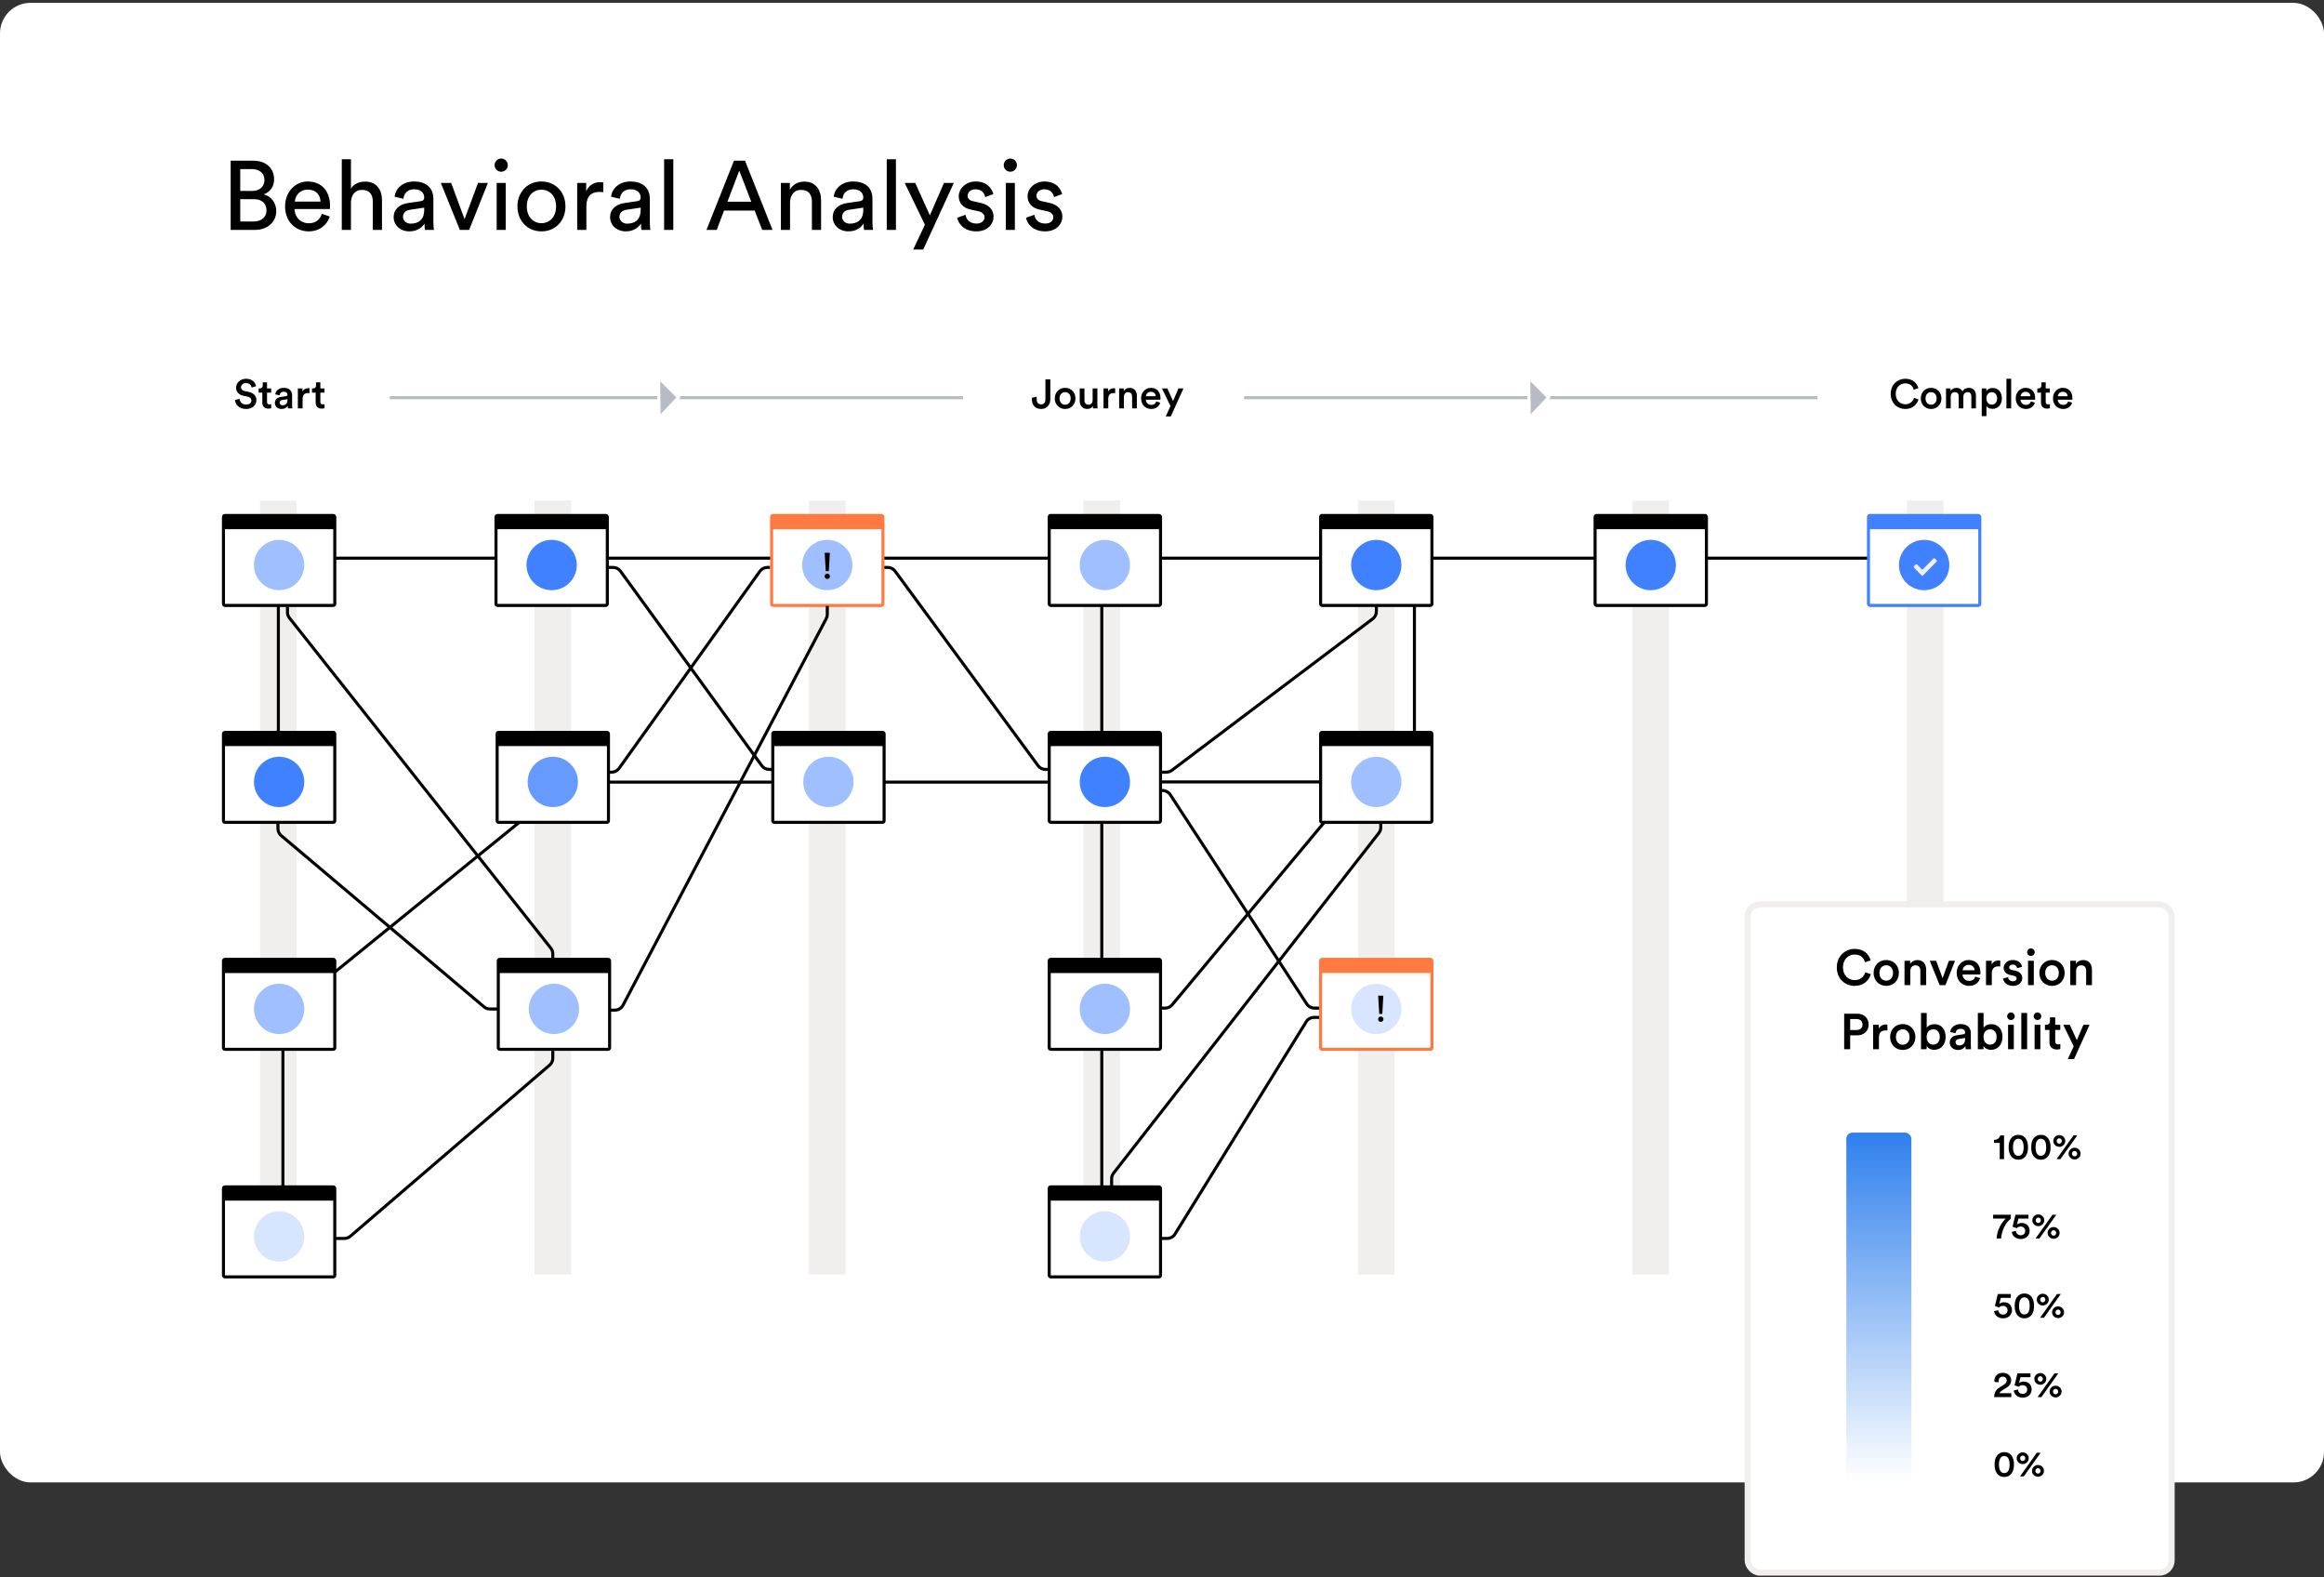 <svg width="762" height="517" viewBox="0 0 762 517" fill="none" xmlns="http://www.w3.org/2000/svg">
<rect x="0" y="0" width="762" height="517" fill="#333333" stroke="none"/>
<rect y="0.938" width="762" height="485" rx="10" fill="white"/>
<path d="M195.482 256.375H351.107" stroke="black"/>
<path d="M379.232 256.313H445.211" stroke="black"/>
<path d="M91.254 164.066L91.254 417.773" stroke="#F1EFED" stroke-width="12"/>
<path d="M181.254 164.066L181.254 417.773" stroke="#F1EFED" stroke-width="12"/>
<path d="M271.255 164.066L271.254 417.773" stroke="#F1EFED" stroke-width="12"/>
<path d="M361.255 164.066L361.254 417.773" stroke="#F1EFED" stroke-width="12"/>
<path d="M451.255 164.066L451.254 417.773" stroke="#F1EFED" stroke-width="12"/>
<path d="M541.255 164.066L541.255 417.773" stroke="#F1EFED" stroke-width="12"/>
<path d="M631.254 164.066L631.254 417.773" stroke="#F1EFED" stroke-width="12"/>
<path d="M361.255 182.965V406.965" stroke="black"/>
<path d="M463.768 182.965V257.465" stroke="black"/>
<path d="M199.629 185.999H201.02C201.98 185.999 202.883 186.459 203.447 187.236L249.761 250.977C250.326 251.754 251.228 252.214 252.188 252.214H253.255" stroke="black"/>
<path d="M289.63 185.999H291.066C292.02 185.999 292.917 186.453 293.483 187.222L340.368 250.991C340.934 251.76 341.831 252.214 342.785 252.214H343.893" stroke="black"/>
<path d="M451.294 198.75L451.294 200.442C451.294 201.384 450.852 202.271 450.101 202.838L384.215 252.52C383.695 252.912 383.061 253.125 382.409 253.125H380.262" stroke="black"/>
<path d="M432.88 330.465H430.982C429.968 330.465 429.023 329.953 428.469 329.104L383.696 260.486C383.142 259.637 382.197 259.125 381.183 259.125H380.262" stroke="black"/>
<path d="M432.732 333.5H430.842C429.802 333.5 428.837 334.038 428.29 334.923L385.255 404.542C384.708 405.427 383.743 405.965 382.703 405.965H380.643" stroke="black"/>
<path d="M445.393 260.375H443.252C442.362 260.375 441.518 260.77 440.948 261.454L384.313 329.386C383.743 330.07 382.899 330.465 382.009 330.465H380.262" stroke="black"/>
<path d="M91.268 256.965V183.465" stroke="black"/>
<path d="M199.629 253.125H200.538C201.506 253.125 202.415 252.657 202.979 251.869L249.155 187.255C249.718 186.467 250.627 185.999 251.596 185.999H252.505" stroke="black"/>
<path d="M91.768 182.965H642.732" stroke="black"/>
<path d="M92.768 407.465V332.465L185.768 256.965" stroke="black"/>
<path d="M94.254 198.874V200.705C94.254 201.381 94.483 202.037 94.902 202.567L180.606 310.806C181.026 311.336 181.254 311.992 181.254 312.668V315.124" stroke="black"/>
<path d="M109.893 405.965L112.918 405.965C113.635 405.964 114.328 405.708 114.872 405.241L180.209 349.147C180.872 348.577 181.254 347.746 181.254 346.871V344.464" stroke="black"/>
<path d="M364.482 388.625L364.482 386.406C364.482 385.738 364.705 385.088 365.117 384.561L452.097 273.063C452.509 272.536 452.732 271.886 452.732 271.218V268.964" stroke="black"/>
<path d="M338.349 130.995C338.349 132.846 339.529 134.066 341.394 134.066C343.204 134.066 344.385 132.658 344.385 130.968V124.355H342.775V131.008C342.775 131.974 342.239 132.551 341.38 132.551C340.549 132.551 339.918 132.054 339.918 130.941V130.056L338.349 130.378V130.995ZM349.227 132.671C348.274 132.671 347.403 131.947 347.403 130.592C347.403 129.238 348.274 128.54 349.227 128.54C350.193 128.54 351.051 129.238 351.051 130.592C351.051 131.961 350.193 132.671 349.227 132.671ZM349.227 127.132C347.282 127.132 345.847 128.594 345.847 130.592C345.847 132.604 347.282 134.066 349.227 134.066C351.185 134.066 352.62 132.604 352.62 130.592C352.62 128.594 351.185 127.132 349.227 127.132ZM358.337 133.141C358.337 133.409 358.363 133.718 358.39 133.865H359.879C359.852 133.624 359.812 133.208 359.812 132.671V127.333H358.256V131.196C358.256 132.054 357.787 132.658 356.888 132.658C355.949 132.658 355.574 131.974 355.574 131.169V127.333H354.018V131.451C354.018 132.899 354.93 134.053 356.486 134.053C357.25 134.053 358.015 133.731 358.337 133.141ZM365.649 127.293C365.582 127.279 365.421 127.253 365.233 127.253C364.375 127.253 363.65 127.668 363.342 128.379V127.333H361.826V133.865H363.382V130.753C363.382 129.533 363.932 128.835 365.139 128.835C365.3 128.835 365.474 128.849 365.649 128.876V127.293ZM368.504 130.096C368.504 129.238 368.973 128.554 369.858 128.554C370.838 128.554 371.2 129.197 371.2 130.002V133.865H372.756V129.734C372.756 128.299 371.991 127.145 370.395 127.145C369.671 127.145 368.893 127.454 368.463 128.205V127.333H366.948V133.865H368.504V130.096ZM375.736 129.882C375.79 129.184 376.353 128.433 377.332 128.433C378.406 128.433 378.915 129.117 378.942 129.882H375.736ZM379.116 131.585C378.902 132.229 378.419 132.725 377.48 132.725C376.514 132.725 375.736 132.014 375.696 131.022H380.471C380.485 130.995 380.511 130.78 380.511 130.525C380.511 128.46 379.331 127.132 377.319 127.132C375.669 127.132 374.14 128.5 374.14 130.566C374.14 132.779 375.709 134.066 377.48 134.066C379.049 134.066 380.082 133.141 380.431 132.001L379.116 131.585ZM383.879 136.508L388.037 127.333H386.387L384.63 131.464L382.752 127.333H380.995L383.785 133.087L382.215 136.508H383.879Z" fill="black"/>
<path d="M127.768 130.365H315.768" stroke="#B7BBC5"/>
<path d="M83.964 126.582C83.749 125.522 82.878 124.154 80.638 124.154C78.867 124.154 77.405 125.469 77.405 127.065C77.405 128.487 78.371 129.439 79.819 129.734L81.161 130.016C81.979 130.19 82.435 130.686 82.435 131.303C82.435 132.041 81.845 132.618 80.705 132.618C79.337 132.618 78.626 131.706 78.532 130.713L77.029 131.142C77.177 132.51 78.29 134.066 80.705 134.066C82.878 134.066 84.071 132.658 84.071 131.183C84.071 129.841 83.173 128.782 81.496 128.446L80.128 128.165C79.39 128.004 79.015 127.548 79.015 126.944C79.015 126.22 79.685 125.576 80.651 125.576C81.925 125.576 82.422 126.448 82.516 127.038L83.964 126.582ZM87.555 125.334H86.146V126.314C86.146 126.89 85.838 127.333 85.14 127.333H84.805V128.715H86.012V132.001C86.012 133.221 86.763 133.946 87.97 133.946C88.534 133.946 88.829 133.838 88.923 133.798V132.51C88.856 132.524 88.601 132.564 88.386 132.564C87.809 132.564 87.555 132.323 87.555 131.746V128.715H88.909V127.333H87.555V125.334ZM90.119 132.095C90.119 133.128 90.964 134.066 92.332 134.066C93.391 134.066 94.035 133.53 94.344 133.034C94.344 133.557 94.397 133.825 94.411 133.865H95.859C95.846 133.798 95.779 133.409 95.779 132.819V129.573C95.779 128.272 95.014 127.132 93.002 127.132C91.393 127.132 90.374 128.138 90.253 129.265L91.675 129.586C91.742 128.929 92.198 128.406 93.016 128.406C93.874 128.406 94.25 128.849 94.25 129.399C94.25 129.627 94.143 129.814 93.767 129.868L92.09 130.123C90.977 130.284 90.119 130.928 90.119 132.095ZM92.627 132.846C92.01 132.846 91.675 132.443 91.675 132.001C91.675 131.464 92.064 131.196 92.546 131.116L94.25 130.861V131.156C94.25 132.43 93.499 132.846 92.627 132.846ZM101.483 127.293C101.416 127.279 101.255 127.253 101.067 127.253C100.208 127.253 99.484 127.668 99.176 128.379V127.333H97.66V133.865H99.216V130.753C99.216 129.533 99.766 128.835 100.973 128.835C101.134 128.835 101.308 128.849 101.483 128.876V127.293ZM105.041 125.334H103.633V126.314C103.633 126.89 103.325 127.333 102.627 127.333H102.292V128.715H103.499V132.001C103.499 133.221 104.25 133.946 105.457 133.946C106.021 133.946 106.316 133.838 106.41 133.798V132.51C106.343 132.524 106.088 132.564 105.873 132.564C105.296 132.564 105.041 132.323 105.041 131.746V128.715H106.396V127.333H105.041V125.334Z" fill="black"/>
<path d="M624.731 134.066C627.158 134.066 628.607 132.524 629.036 130.914L627.561 130.431C627.239 131.505 626.327 132.524 624.731 132.524C623.108 132.524 621.578 131.344 621.578 129.117C621.578 126.81 623.148 125.67 624.717 125.67C626.313 125.67 627.199 126.595 627.48 127.749L628.996 127.239C628.567 125.576 627.132 124.154 624.717 124.154C622.249 124.154 619.929 126.019 619.929 129.117C619.929 132.215 622.169 134.066 624.731 134.066ZM633.171 132.671C632.218 132.671 631.346 131.947 631.346 130.592C631.346 129.238 632.218 128.54 633.171 128.54C634.136 128.54 634.995 129.238 634.995 130.592C634.995 131.961 634.136 132.671 633.171 132.671ZM633.171 127.132C631.226 127.132 629.791 128.594 629.791 130.592C629.791 132.604 631.226 134.066 633.171 134.066C635.129 134.066 636.564 132.604 636.564 130.592C636.564 128.594 635.129 127.132 633.171 127.132ZM639.61 133.865V129.989C639.61 129.157 640.133 128.54 640.965 128.54C641.85 128.54 642.226 129.13 642.226 129.882V133.865H643.755V129.989C643.755 129.184 644.292 128.54 645.11 128.54C645.982 128.54 646.371 129.117 646.371 129.882V133.865H647.873V129.627C647.873 127.896 646.746 127.145 645.566 127.145C644.721 127.145 643.956 127.44 643.447 128.299C643.098 127.534 642.347 127.145 641.488 127.145C640.75 127.145 639.932 127.494 639.557 128.165V127.333H638.068V133.865H639.61ZM651.321 136.414V133.128C651.656 133.624 652.367 134.026 653.306 134.026C655.184 134.026 656.377 132.551 656.377 130.592C656.377 128.661 655.291 127.185 653.36 127.185C652.354 127.185 651.602 127.655 651.28 128.218V127.333H649.778V136.414H651.321ZM654.822 130.592C654.822 131.84 654.097 132.645 653.064 132.645C652.045 132.645 651.307 131.84 651.307 130.592C651.307 129.372 652.045 128.567 653.064 128.567C654.111 128.567 654.822 129.372 654.822 130.592ZM659.429 133.865V124.154H657.873V133.865H659.429ZM662.523 129.882C662.576 129.184 663.14 128.433 664.119 128.433C665.192 128.433 665.702 129.117 665.728 129.882H662.523ZM665.903 131.585C665.688 132.229 665.205 132.725 664.266 132.725C663.301 132.725 662.523 132.014 662.482 131.022H667.258C667.271 130.995 667.298 130.78 667.298 130.525C667.298 128.46 666.117 127.132 664.105 127.132C662.456 127.132 660.926 128.5 660.926 130.566C660.926 132.779 662.496 134.066 664.266 134.066C665.836 134.066 666.869 133.141 667.217 132.001L665.903 131.585ZM670.756 125.334H669.348V126.314C669.348 126.89 669.039 127.333 668.342 127.333H668.007V128.715H669.214V132.001C669.214 133.221 669.965 133.946 671.172 133.946C671.736 133.946 672.031 133.838 672.125 133.798V132.51C672.057 132.524 671.803 132.564 671.588 132.564C671.011 132.564 670.756 132.323 670.756 131.746V128.715H672.111V127.333H670.756V125.334ZM674.731 129.882C674.784 129.184 675.348 128.433 676.327 128.433C677.4 128.433 677.91 129.117 677.937 129.882H674.731ZM678.111 131.585C677.896 132.229 677.413 132.725 676.474 132.725C675.509 132.725 674.731 132.014 674.691 131.022H679.466C679.479 130.995 679.506 130.78 679.506 130.525C679.506 128.46 678.325 127.132 676.314 127.132C674.664 127.132 673.135 128.5 673.135 130.566C673.135 132.779 674.704 134.066 676.474 134.066C678.044 134.066 679.077 133.141 679.425 132.001L678.111 131.585Z" fill="black"/>
<path d="M407.901 130.365H595.901" stroke="#B7BBC5"/>
<rect x="573.037" y="296.429" width="139" height="219.072" rx="4" fill="white" stroke="#F1EFED" stroke-width="2"/>
<path d="M608.134 323.174C611.105 323.174 612.877 321.286 613.403 319.317L611.597 318.726C611.203 320.039 610.087 321.286 608.134 321.286C606.148 321.286 604.277 319.842 604.277 317.117C604.277 314.294 606.197 312.899 608.118 312.899C610.071 312.899 611.154 314.032 611.499 315.443L613.353 314.82C612.828 312.784 611.072 311.045 608.118 311.045C605.097 311.045 602.258 313.326 602.258 317.117C602.258 320.909 604.999 323.174 608.134 323.174ZM618.462 321.467C617.296 321.467 616.229 320.581 616.229 318.923C616.229 317.265 617.296 316.412 618.462 316.412C619.643 316.412 620.694 317.265 620.694 318.923C620.694 320.597 619.643 321.467 618.462 321.467ZM618.462 314.688C616.082 314.688 614.326 316.477 614.326 318.923C614.326 321.385 616.082 323.174 618.462 323.174C620.858 323.174 622.614 321.385 622.614 318.923C622.614 316.477 620.858 314.688 618.462 314.688ZM626.358 318.316C626.358 317.265 626.933 316.428 628.016 316.428C629.214 316.428 629.657 317.216 629.657 318.201V322.928H631.561V317.872C631.561 316.116 630.626 314.705 628.672 314.705C627.786 314.705 626.834 315.082 626.309 316.001V314.934H624.454V322.928H626.358V318.316ZM641.021 314.934H639.018L636.95 320.646L634.833 314.934H632.732L635.982 322.928H637.886L641.021 314.934ZM643.511 318.053C643.577 317.2 644.266 316.28 645.464 316.28C646.777 316.28 647.401 317.117 647.434 318.053H643.511ZM647.647 320.137C647.385 320.925 646.794 321.533 645.645 321.533C644.463 321.533 643.511 320.663 643.462 319.448H649.305C649.321 319.415 649.354 319.153 649.354 318.841C649.354 316.313 647.91 314.688 645.448 314.688C643.429 314.688 641.558 316.362 641.558 318.89C641.558 321.598 643.478 323.174 645.645 323.174C647.565 323.174 648.829 322.041 649.256 320.646L647.647 320.137ZM655.851 314.885C655.769 314.869 655.572 314.836 655.343 314.836C654.292 314.836 653.406 315.345 653.028 316.215V314.934H651.174V322.928H653.078V319.12C653.078 317.626 653.751 316.773 655.228 316.773C655.425 316.773 655.638 316.789 655.851 316.822V314.885ZM656.751 320.761C656.85 321.664 657.736 323.174 660.05 323.174C662.085 323.174 663.07 321.828 663.07 320.613C663.07 319.432 662.282 318.513 660.772 318.184L659.558 317.938C659.065 317.84 658.754 317.528 658.754 317.101C658.754 316.609 659.23 316.182 659.902 316.182C660.969 316.182 661.314 316.92 661.38 317.38L662.988 316.92C662.857 316.133 662.135 314.688 659.902 314.688C658.245 314.688 656.965 315.87 656.965 317.265C656.965 318.365 657.703 319.284 659.115 319.596L660.296 319.858C660.937 319.99 661.232 320.318 661.232 320.745C661.232 321.237 660.822 321.664 660.034 321.664C659.016 321.664 658.475 321.024 658.409 320.302L656.751 320.761ZM666.846 322.928V314.934H664.958V322.928H666.846ZM664.663 312.128C664.663 312.817 665.221 313.359 665.894 313.359C666.583 313.359 667.141 312.817 667.141 312.128C667.141 311.438 666.583 310.88 665.894 310.88C665.221 310.88 664.663 311.438 664.663 312.128ZM672.814 321.467C671.649 321.467 670.582 320.581 670.582 318.923C670.582 317.265 671.649 316.412 672.814 316.412C673.996 316.412 675.047 317.265 675.047 318.923C675.047 320.597 673.996 321.467 672.814 321.467ZM672.814 314.688C670.435 314.688 668.678 316.477 668.678 318.923C668.678 321.385 670.435 323.174 672.814 323.174C675.211 323.174 676.967 321.385 676.967 318.923C676.967 316.477 675.211 314.688 672.814 314.688ZM680.711 318.316C680.711 317.265 681.285 316.428 682.369 316.428C683.567 316.428 684.01 317.216 684.01 318.201V322.928H685.914V317.872C685.914 316.116 684.978 314.705 683.025 314.705C682.139 314.705 681.187 315.082 680.662 316.001V314.934H678.807V322.928H680.711V318.316ZM606.64 337.641V334.031H608.692C609.939 334.031 610.694 334.736 610.694 335.852C610.694 336.952 609.939 337.641 608.692 337.641H606.64ZM608.987 339.381C611.22 339.381 612.697 337.888 612.697 335.836C612.697 333.801 611.22 332.291 608.987 332.291H604.671V343.928H606.64V339.381H608.987ZM618.85 335.885C618.768 335.869 618.571 335.836 618.341 335.836C617.29 335.836 616.404 336.345 616.027 337.215V335.934H614.172V343.928H616.076V340.12C616.076 338.626 616.749 337.773 618.226 337.773C618.423 337.773 618.636 337.789 618.85 337.822V335.885ZM623.871 342.467C622.706 342.467 621.639 341.581 621.639 339.923C621.639 338.265 622.706 337.412 623.871 337.412C625.053 337.412 626.104 338.265 626.104 339.923C626.104 341.597 625.053 342.467 623.871 342.467ZM623.871 335.688C621.491 335.688 619.735 337.477 619.735 339.923C619.735 342.385 621.491 344.174 623.871 344.174C626.268 344.174 628.024 342.385 628.024 339.923C628.024 337.477 626.268 335.688 623.871 335.688ZM631.718 343.928V342.861C632.178 343.632 633.048 344.125 634.18 344.125C636.511 344.125 637.939 342.303 637.939 339.89C637.939 337.543 636.642 335.721 634.246 335.721C633.015 335.721 632.096 336.296 631.735 336.919V332.045H629.864V343.928H631.718ZM636.019 339.906C636.019 341.482 635.116 342.434 633.869 342.434C632.654 342.434 631.718 341.482 631.718 339.906C631.718 338.314 632.654 337.412 633.869 337.412C635.132 337.412 636.019 338.314 636.019 339.906ZM639.277 341.761C639.277 343.025 640.311 344.174 641.985 344.174C643.282 344.174 644.07 343.517 644.447 342.91C644.447 343.55 644.513 343.878 644.529 343.928H646.302C646.285 343.846 646.203 343.37 646.203 342.648V338.676C646.203 337.083 645.268 335.688 642.806 335.688C640.836 335.688 639.589 336.919 639.441 338.298L641.181 338.692C641.263 337.888 641.821 337.248 642.822 337.248C643.873 337.248 644.332 337.789 644.332 338.462C644.332 338.741 644.201 338.971 643.741 339.037L641.69 339.348C640.327 339.545 639.277 340.333 639.277 341.761ZM642.346 342.68C641.591 342.68 641.181 342.188 641.181 341.646C641.181 340.99 641.657 340.662 642.248 340.563L644.332 340.251V340.612C644.332 342.172 643.413 342.68 642.346 342.68ZM650.36 343.928V342.861C650.819 343.632 651.689 344.125 652.822 344.125C655.152 344.125 656.58 342.303 656.58 339.89C656.58 337.543 655.284 335.721 652.887 335.721C651.656 335.721 650.737 336.296 650.376 336.919V332.045H648.505V343.928H650.36ZM654.66 339.906C654.66 341.482 653.757 342.434 652.51 342.434C651.295 342.434 650.36 341.482 650.36 339.906C650.36 338.314 651.295 337.412 652.51 337.412C653.774 337.412 654.66 338.314 654.66 339.906ZM660.298 343.928V335.934H658.411V343.928H660.298ZM658.115 333.128C658.115 333.817 658.673 334.359 659.346 334.359C660.036 334.359 660.594 333.817 660.594 333.128C660.594 332.438 660.036 331.88 659.346 331.88C658.673 331.88 658.115 332.438 658.115 333.128ZM664.658 343.928V332.045H662.754V343.928H664.658ZM669.002 343.928V335.934H667.114V343.928H669.002ZM666.819 333.128C666.819 333.817 667.377 334.359 668.05 334.359C668.739 334.359 669.297 333.817 669.297 333.128C669.297 332.438 668.739 331.88 668.05 331.88C667.377 331.88 666.819 332.438 666.819 333.128ZM673.871 333.489H672.147V334.687C672.147 335.393 671.77 335.934 670.916 335.934H670.506V337.625H671.983V341.646C671.983 343.14 672.902 344.026 674.379 344.026C675.069 344.026 675.43 343.895 675.545 343.846V342.27C675.463 342.286 675.151 342.336 674.888 342.336C674.182 342.336 673.871 342.04 673.871 341.334V337.625H675.528V335.934H673.871V333.489ZM680.042 347.161L685.13 335.934H683.111L680.961 340.99L678.663 335.934H676.513L679.927 342.976L678.007 347.161H680.042Z" fill="black"/>
<path d="M657.091 379.965V372.189H655.843C655.675 373.005 654.907 373.629 653.791 373.653V374.637H655.675V379.965H657.091ZM660.028 376.077C660.028 375.093 660.196 374.337 660.58 373.857C660.844 373.509 661.216 373.281 661.78 373.281C662.344 373.281 662.704 373.509 662.98 373.857C663.352 374.337 663.52 375.093 663.52 376.077C663.52 377.061 663.352 377.817 662.98 378.297C662.704 378.645 662.344 378.873 661.78 378.873C661.216 378.873 660.844 378.645 660.58 378.297C660.208 377.817 660.028 377.061 660.028 376.077ZM658.6 376.077C658.6 377.109 658.768 378.081 659.296 378.873C659.8 379.629 660.616 380.145 661.78 380.145C662.944 380.145 663.748 379.629 664.252 378.873C664.78 378.081 664.948 377.109 664.948 376.077C664.948 375.045 664.78 374.073 664.252 373.281C663.748 372.525 662.944 372.009 661.78 372.009C660.616 372.009 659.8 372.525 659.296 373.281C658.768 374.073 658.6 375.045 658.6 376.077ZM667.423 376.077C667.423 375.093 667.591 374.337 667.975 373.857C668.239 373.509 668.611 373.281 669.175 373.281C669.739 373.281 670.099 373.509 670.375 373.857C670.747 374.337 670.915 375.093 670.915 376.077C670.915 377.061 670.747 377.817 670.375 378.297C670.099 378.645 669.739 378.873 669.175 378.873C668.611 378.873 668.239 378.645 667.975 378.297C667.603 377.817 667.423 377.061 667.423 376.077ZM665.995 376.077C665.995 377.109 666.163 378.081 666.691 378.873C667.195 379.629 668.011 380.145 669.175 380.145C670.339 380.145 671.143 379.629 671.647 378.873C672.175 378.081 672.343 377.109 672.343 376.077C672.343 375.045 672.175 374.073 671.647 373.281C671.143 372.525 670.339 372.009 669.175 372.009C668.011 372.009 667.195 372.525 666.691 373.281C666.163 374.073 665.995 375.045 665.995 376.077ZM674.354 374.013C674.354 373.497 674.726 373.137 675.206 373.137C675.686 373.137 676.046 373.497 676.046 374.013C676.046 374.529 675.686 374.901 675.206 374.901C674.726 374.901 674.354 374.529 674.354 374.013ZM673.238 374.013C673.238 375.093 674.138 375.933 675.194 375.933C676.262 375.933 677.174 375.105 677.174 374.013C677.174 372.933 676.262 372.081 675.206 372.081C674.138 372.081 673.238 372.933 673.238 374.013ZM679.37 378.153C679.37 377.637 679.742 377.277 680.222 377.277C680.702 377.277 681.062 377.637 681.062 378.153C681.062 378.669 680.702 379.041 680.222 379.041C679.742 379.041 679.37 378.669 679.37 378.153ZM678.254 378.153C678.254 379.233 679.154 380.073 680.21 380.073C681.278 380.073 682.19 379.245 682.19 378.153C682.19 377.073 681.278 376.221 680.222 376.221C679.154 376.221 678.254 377.073 678.254 378.153ZM675.578 379.965L681.11 372.189H679.862L674.318 379.965H675.578Z" fill="black"/>
<path d="M659.323 398.189H653.515V399.449H657.691C657.691 399.449 654.979 401.621 654.643 405.965H656.131C656.479 401.957 658.675 399.989 659.323 399.449V398.189ZM659.628 403.817C659.724 405.041 660.876 406.157 662.556 406.157C664.356 406.157 665.484 404.933 665.484 403.469C665.484 401.837 664.368 400.877 662.82 400.877C662.268 400.877 661.668 401.069 661.332 401.417L661.812 399.449H665.1V398.189H660.84L659.88 402.113L661.236 402.605C661.512 402.293 661.98 402.065 662.532 402.065C663.324 402.065 664.032 402.545 664.032 403.505C664.032 404.369 663.372 404.921 662.556 404.921C661.656 404.921 661.044 404.297 660.984 403.469L659.628 403.817ZM667.475 400.013C667.475 399.497 667.847 399.137 668.327 399.137C668.807 399.137 669.167 399.497 669.167 400.013C669.167 400.529 668.807 400.901 668.327 400.901C667.847 400.901 667.475 400.529 667.475 400.013ZM666.359 400.013C666.359 401.093 667.259 401.933 668.315 401.933C669.383 401.933 670.295 401.105 670.295 400.013C670.295 398.933 669.383 398.081 668.327 398.081C667.259 398.081 666.359 398.933 666.359 400.013ZM672.491 404.153C672.491 403.637 672.863 403.277 673.343 403.277C673.823 403.277 674.183 403.637 674.183 404.153C674.183 404.669 673.823 405.041 673.343 405.041C672.863 405.041 672.491 404.669 672.491 404.153ZM671.375 404.153C671.375 405.233 672.275 406.073 673.331 406.073C674.399 406.073 675.311 405.245 675.311 404.153C675.311 403.073 674.399 402.221 673.343 402.221C672.275 402.221 671.375 403.073 671.375 404.153ZM668.699 405.965L674.231 398.189H672.983L667.439 405.965H668.699Z" fill="black"/>
<path d="M653.839 429.817C653.935 431.041 655.087 432.157 656.767 432.157C658.567 432.157 659.695 430.933 659.695 429.469C659.695 427.837 658.579 426.877 657.031 426.877C656.479 426.877 655.879 427.069 655.543 427.417L656.023 425.449H659.311V424.189H655.051L654.091 428.113L655.447 428.605C655.723 428.293 656.191 428.065 656.743 428.065C657.535 428.065 658.243 428.545 658.243 429.505C658.243 430.369 657.583 430.921 656.767 430.921C655.867 430.921 655.255 430.297 655.195 429.469L653.839 429.817ZM662.009 428.077C662.009 427.093 662.177 426.337 662.561 425.857C662.825 425.509 663.197 425.281 663.761 425.281C664.325 425.281 664.685 425.509 664.961 425.857C665.333 426.337 665.501 427.093 665.501 428.077C665.501 429.061 665.333 429.817 664.961 430.297C664.685 430.645 664.325 430.873 663.761 430.873C663.197 430.873 662.825 430.645 662.561 430.297C662.189 429.817 662.009 429.061 662.009 428.077ZM660.581 428.077C660.581 429.109 660.749 430.081 661.277 430.873C661.781 431.629 662.597 432.145 663.761 432.145C664.925 432.145 665.729 431.629 666.233 430.873C666.761 430.081 666.929 429.109 666.929 428.077C666.929 427.045 666.761 426.073 666.233 425.281C665.729 424.525 664.925 424.009 663.761 424.009C662.597 424.009 661.781 424.525 661.277 425.281C660.749 426.073 660.581 427.045 660.581 428.077ZM668.94 426.013C668.94 425.497 669.312 425.137 669.792 425.137C670.272 425.137 670.632 425.497 670.632 426.013C670.632 426.529 670.272 426.901 669.792 426.901C669.312 426.901 668.94 426.529 668.94 426.013ZM667.824 426.013C667.824 427.093 668.724 427.933 669.78 427.933C670.848 427.933 671.76 427.105 671.76 426.013C671.76 424.933 670.848 424.081 669.792 424.081C668.724 424.081 667.824 424.933 667.824 426.013ZM673.956 430.153C673.956 429.637 674.328 429.277 674.808 429.277C675.288 429.277 675.648 429.637 675.648 430.153C675.648 430.669 675.288 431.041 674.808 431.041C674.328 431.041 673.956 430.669 673.956 430.153ZM672.84 430.153C672.84 431.233 673.74 432.073 674.796 432.073C675.864 432.073 676.776 431.245 676.776 430.153C676.776 429.073 675.864 428.221 674.808 428.221C673.74 428.221 672.84 429.073 672.84 430.153ZM670.164 431.965L675.696 424.189H674.448L668.904 431.965H670.164Z" fill="black"/>
<path d="M655.351 453.105C655.339 452.973 655.315 452.829 655.315 452.709C655.315 451.905 655.759 451.269 656.671 451.269C657.547 451.269 657.979 451.845 657.979 452.481C657.979 453.045 657.679 453.513 656.983 453.945L655.699 454.749C654.343 455.589 653.875 456.633 653.851 457.965H659.479V456.693H655.627C655.735 456.309 656.047 456.033 656.419 455.805L657.931 454.869C658.867 454.293 659.431 453.465 659.431 452.457C659.431 451.125 658.411 450.009 656.695 450.009C654.931 450.009 653.923 451.221 653.923 452.565C653.923 452.721 653.947 452.901 653.959 453.009L655.351 453.105ZM660.284 455.817C660.38 457.041 661.532 458.157 663.212 458.157C665.012 458.157 666.14 456.933 666.14 455.469C666.14 453.837 665.024 452.877 663.476 452.877C662.924 452.877 662.324 453.069 661.988 453.417L662.468 451.449H665.756V450.189H661.496L660.536 454.113L661.892 454.605C662.168 454.293 662.636 454.065 663.188 454.065C663.98 454.065 664.688 454.545 664.688 455.505C664.688 456.369 664.028 456.921 663.212 456.921C662.312 456.921 661.7 456.297 661.64 455.469L660.284 455.817ZM668.131 452.013C668.131 451.497 668.503 451.137 668.983 451.137C669.463 451.137 669.823 451.497 669.823 452.013C669.823 452.529 669.463 452.901 668.983 452.901C668.503 452.901 668.131 452.529 668.131 452.013ZM667.015 452.013C667.015 453.093 667.915 453.933 668.971 453.933C670.039 453.933 670.951 453.105 670.951 452.013C670.951 450.933 670.039 450.081 668.983 450.081C667.915 450.081 667.015 450.933 667.015 452.013ZM673.147 456.153C673.147 455.637 673.519 455.277 673.999 455.277C674.479 455.277 674.839 455.637 674.839 456.153C674.839 456.669 674.479 457.041 673.999 457.041C673.519 457.041 673.147 456.669 673.147 456.153ZM672.031 456.153C672.031 457.233 672.931 458.073 673.987 458.073C675.055 458.073 675.967 457.245 675.967 456.153C675.967 455.073 675.055 454.221 673.999 454.221C672.931 454.221 672.031 455.073 672.031 456.153ZM669.355 457.965L674.887 450.189H673.639L668.095 457.965H669.355Z" fill="black"/>
<path d="M655.423 480.077C655.423 479.093 655.591 478.337 655.975 477.857C656.239 477.509 656.611 477.281 657.175 477.281C657.739 477.281 658.099 477.509 658.375 477.857C658.747 478.337 658.915 479.093 658.915 480.077C658.915 481.061 658.747 481.817 658.375 482.297C658.099 482.645 657.739 482.873 657.175 482.873C656.611 482.873 656.239 482.645 655.975 482.297C655.603 481.817 655.423 481.061 655.423 480.077ZM653.995 480.077C653.995 481.109 654.163 482.081 654.691 482.873C655.195 483.629 656.011 484.145 657.175 484.145C658.339 484.145 659.143 483.629 659.647 482.873C660.175 482.081 660.343 481.109 660.343 480.077C660.343 479.045 660.175 478.073 659.647 477.281C659.143 476.525 658.339 476.009 657.175 476.009C656.011 476.009 655.195 476.525 654.691 477.281C654.163 478.073 653.995 479.045 653.995 480.077ZM662.354 478.013C662.354 477.497 662.726 477.137 663.206 477.137C663.686 477.137 664.046 477.497 664.046 478.013C664.046 478.529 663.686 478.901 663.206 478.901C662.726 478.901 662.354 478.529 662.354 478.013ZM661.238 478.013C661.238 479.093 662.138 479.933 663.194 479.933C664.262 479.933 665.174 479.105 665.174 478.013C665.174 476.933 664.262 476.081 663.206 476.081C662.138 476.081 661.238 476.933 661.238 478.013ZM667.37 482.153C667.37 481.637 667.742 481.277 668.222 481.277C668.702 481.277 669.062 481.637 669.062 482.153C669.062 482.669 668.702 483.041 668.222 483.041C667.742 483.041 667.37 482.669 667.37 482.153ZM666.254 482.153C666.254 483.233 667.154 484.073 668.21 484.073C669.278 484.073 670.19 483.245 670.19 482.153C670.19 481.073 669.278 480.221 668.222 480.221C667.154 480.221 666.254 481.073 666.254 482.153ZM663.578 483.965L669.11 476.189H667.862L662.318 483.965H663.578Z" fill="black"/>
<rect x="605.376" y="371.273" width="21.333" height="114.443" rx="2" fill="url(#paint0_linear_1550_18432)"/>
<path d="M75.634 52.675V75.363H83.57C87.73 75.363 90.578 72.771 90.578 69.187C90.578 66.659 89.074 64.355 86.482 63.715C88.466 62.979 89.874 61.251 89.874 58.819C89.874 55.235 87.346 52.675 83.026 52.675H75.634ZM78.77 62.595V55.427H82.546C85.138 55.427 86.706 56.835 86.706 58.979C86.706 61.091 85.202 62.595 82.674 62.595H78.77ZM78.77 72.611V65.283H83.25C86.002 65.283 87.378 66.819 87.378 68.995C87.378 71.203 85.65 72.611 83.122 72.611H78.77ZM96.673 66.083C96.801 64.099 98.337 62.147 100.865 62.147C103.585 62.147 105.025 63.875 105.089 66.083H96.673ZM105.537 70.083C104.961 71.811 103.713 73.187 101.217 73.187C98.625 73.187 96.641 71.267 96.577 68.515H108.161C108.193 68.323 108.225 67.939 108.225 67.555C108.225 62.755 105.569 59.491 100.833 59.491C96.961 59.491 93.473 62.787 93.473 67.619C93.473 72.835 97.089 75.843 101.217 75.843C104.801 75.843 107.265 73.699 108.129 70.979L105.537 70.083ZM115.072 66.307C115.136 64.035 116.352 62.243 118.656 62.243C121.344 62.243 122.24 63.971 122.24 66.115V75.363H125.248V65.603C125.248 62.179 123.424 59.523 119.744 59.523C117.984 59.523 116.192 60.131 115.072 61.763V52.195H112.064V75.363H115.072V66.307ZM129.073 71.235C129.073 73.667 131.089 75.843 134.225 75.843C136.977 75.843 138.513 74.371 139.185 73.283C139.185 74.403 139.281 74.979 139.345 75.363H142.289C142.225 74.979 142.097 74.179 142.097 72.835V65.123C142.097 62.115 140.305 59.491 135.697 59.491C132.369 59.491 129.713 61.539 129.393 64.483L132.273 65.155C132.465 63.363 133.649 62.051 135.761 62.051C138.097 62.051 139.089 63.299 139.089 64.803C139.089 65.347 138.833 65.827 137.905 65.955L133.745 66.563C131.089 66.947 129.073 68.483 129.073 71.235ZM134.641 73.315C133.105 73.315 132.145 72.227 132.145 71.075C132.145 69.699 133.105 68.963 134.385 68.771L139.089 68.067V68.771C139.089 72.131 137.105 73.315 134.641 73.315ZM159.967 59.971H156.735L152.319 71.843L147.935 59.971H144.543L150.783 75.363H153.823L159.967 59.971ZM165.822 75.363V59.971H162.846V75.363H165.822ZM162.174 54.147C162.174 55.331 163.134 56.291 164.318 56.291C165.534 56.291 166.494 55.331 166.494 54.147C166.494 52.931 165.534 51.971 164.318 51.971C163.134 51.971 162.174 52.931 162.174 54.147ZM177.531 73.155C174.971 73.155 172.731 71.235 172.731 67.651C172.731 64.099 174.971 62.179 177.531 62.179C180.091 62.179 182.331 64.099 182.331 67.651C182.331 71.235 180.091 73.155 177.531 73.155ZM177.531 59.491C172.923 59.491 169.659 62.979 169.659 67.651C169.659 72.355 172.923 75.843 177.531 75.843C182.139 75.843 185.403 72.355 185.403 67.651C185.403 62.979 182.139 59.491 177.531 59.491ZM197.796 59.811C197.636 59.779 197.22 59.715 196.804 59.715C195.236 59.715 193.316 60.291 192.196 62.659V59.971H189.252V75.363H192.26V67.651C192.26 64.259 193.956 62.915 196.484 62.915C196.9 62.915 197.348 62.947 197.796 63.011V59.811ZM200.042 71.235C200.042 73.667 202.058 75.843 205.194 75.843C207.946 75.843 209.482 74.371 210.154 73.283C210.154 74.403 210.25 74.979 210.314 75.363H213.258C213.194 74.979 213.066 74.179 213.066 72.835V65.123C213.066 62.115 211.274 59.491 206.666 59.491C203.338 59.491 200.682 61.539 200.362 64.483L203.242 65.155C203.434 63.363 204.618 62.051 206.73 62.051C209.066 62.051 210.058 63.299 210.058 64.803C210.058 65.347 209.802 65.827 208.874 65.955L204.714 66.563C202.058 66.947 200.042 68.483 200.042 71.235ZM205.61 73.315C204.074 73.315 203.114 72.227 203.114 71.075C203.114 69.699 204.074 68.963 205.354 68.771L210.058 68.067V68.771C210.058 72.131 208.074 73.315 205.61 73.315ZM220.76 75.363V52.195H217.752V75.363H220.76ZM249.909 75.363H253.301L244.277 52.675H240.661L231.637 75.363H234.997L237.397 69.027H247.445L249.909 75.363ZM242.389 55.939L246.325 66.115H238.517L242.389 55.939ZM259.041 66.467C259.041 64.131 260.257 62.243 262.625 62.243C265.313 62.243 266.209 63.971 266.209 66.115V75.363H269.217V65.603C269.217 62.179 267.393 59.523 263.713 59.523C261.921 59.523 260.097 60.259 258.977 62.179V59.971H256.033V75.363H259.041V66.467ZM273.042 71.235C273.042 73.667 275.058 75.843 278.194 75.843C280.946 75.843 282.482 74.371 283.154 73.283C283.154 74.403 283.25 74.979 283.314 75.363H286.258C286.194 74.979 286.066 74.179 286.066 72.835V65.123C286.066 62.115 284.274 59.491 279.666 59.491C276.338 59.491 273.682 61.539 273.362 64.483L276.242 65.155C276.434 63.363 277.618 62.051 279.73 62.051C282.066 62.051 283.058 63.299 283.058 64.803C283.058 65.347 282.802 65.827 281.874 65.955L277.714 66.563C275.058 66.947 273.042 68.483 273.042 71.235ZM278.61 73.315C277.074 73.315 276.114 72.227 276.114 71.075C276.114 69.699 277.074 68.963 278.354 68.771L283.058 68.067V68.771C283.058 72.131 281.074 73.315 278.61 73.315ZM293.76 75.363V52.195H290.752V75.363H293.76ZM302.717 81.795L312.733 59.971H309.501L304.893 70.595L300.093 59.971H296.637L303.261 73.667L299.421 81.795H302.717ZM313.874 71.363C314.13 73.123 315.922 75.843 320.146 75.843C323.954 75.843 325.778 73.251 325.778 71.075C325.778 68.803 324.306 67.107 321.522 66.499L319.026 65.955C317.842 65.699 317.266 65.027 317.266 64.099C317.266 63.043 318.29 62.051 319.826 62.051C322.258 62.051 322.898 63.811 323.026 64.611L325.682 63.619C325.362 62.243 324.05 59.491 319.826 59.491C316.818 59.491 314.354 61.731 314.354 64.355C314.354 66.531 315.794 68.163 318.194 68.675L320.818 69.251C322.098 69.539 322.802 70.275 322.802 71.235C322.802 72.323 321.874 73.283 320.178 73.283C318.002 73.283 316.786 72.003 316.594 70.403L313.874 71.363ZM332.759 75.363V59.971H329.783V75.363H332.759ZM329.111 54.147C329.111 55.331 330.071 56.291 331.255 56.291C332.471 56.291 333.431 55.331 333.431 54.147C333.431 52.931 332.471 51.971 331.255 51.971C330.071 51.971 329.111 52.931 329.111 54.147ZM336.437 71.363C336.693 73.123 338.485 75.843 342.709 75.843C346.517 75.843 348.341 73.251 348.341 71.075C348.341 68.803 346.869 67.107 344.085 66.499L341.589 65.955C340.405 65.699 339.829 65.027 339.829 64.099C339.829 63.043 340.853 62.051 342.389 62.051C344.821 62.051 345.461 63.811 345.589 64.611L348.245 63.619C347.925 62.243 346.613 59.491 342.389 59.491C339.381 59.491 336.917 61.731 336.917 64.355C336.917 66.531 338.357 68.163 340.757 68.675L343.381 69.251C344.661 69.539 345.365 70.275 345.365 71.235C345.365 72.323 344.437 73.283 342.741 73.283C340.565 73.283 339.349 72.003 339.157 70.403L336.437 71.363Z" fill="black"/>
<rect x="162.629" y="168.965" width="36.5" height="29.5" rx="0.5" fill="white" stroke="black"/>
<rect x="162.504" y="169.121" width="36.75" height="4.344" fill="black"/>
<circle cx="180.879" cy="185.215" r="8.25" fill="white"/>
<circle cx="180.879" cy="185.215" r="8.25" fill="#4081FF"/>
<rect x="163.004" y="240.063" width="36.5" height="29.5" rx="0.5" fill="white" stroke="black"/>
<rect x="162.879" y="240.22" width="36.75" height="4.344" fill="black"/>
<circle cx="181.254" cy="256.313" r="8.25" fill="white"/>
<circle cx="181.254" cy="256.313" r="8.25" fill="#4081FF" fill-opacity="0.8"/>
<rect x="253.005" y="168.965" width="36.5" height="29.5" rx="0.5" fill="white" stroke="#FF7A41"/>
<rect x="252.88" y="169.121" width="36.75" height="4.344" fill="#FF7A41"/>
<circle cx="271.255" cy="185.215" r="8.25" fill="white"/>
<circle cx="271.255" cy="185.215" r="8.25" fill="#4081FF" fill-opacity="0.5"/>
<rect x="253.38" y="240.063" width="36.5" height="29.5" rx="0.5" fill="white" stroke="black"/>
<rect x="253.255" y="240.22" width="36.75" height="4.344" fill="black"/>
<circle cx="271.63" cy="256.313" r="8.25" fill="white"/>
<circle cx="271.63" cy="256.313" r="8.25" fill="#4081FF" fill-opacity="0.5"/>
<rect x="163.379" y="314.465" width="36.5" height="29.5" rx="0.5" fill="white" stroke="black"/>
<rect x="163.254" y="314.621" width="36.75" height="4.344" fill="black"/>
<circle cx="181.629" cy="330.715" r="8.25" fill="white"/>
<circle cx="181.629" cy="330.715" r="8.25" fill="#4081FF" fill-opacity="0.5"/>
<rect x="73.268" y="168.965" width="36.5" height="29.5" rx="0.5" fill="white" stroke="black"/>
<rect x="73.143" y="169.121" width="36.75" height="4.344" fill="black"/>
<circle cx="91.518" cy="185.215" r="8.25" fill="white"/>
<circle cx="91.518" cy="185.215" r="8.25" fill="#4081FF" fill-opacity="0.5"/>
<rect x="73.268" y="240.063" width="36.5" height="29.5" rx="0.5" fill="white" stroke="black"/>
<rect x="73.143" y="240.22" width="36.75" height="4.344" fill="black"/>
<circle cx="91.518" cy="256.313" r="8.25" fill="white"/>
<circle cx="91.518" cy="256.313" r="8.25" fill="#4081FF"/>
<rect x="73.268" y="314.465" width="36.5" height="29.5" rx="0.5" fill="white" stroke="black"/>
<rect x="73.143" y="314.621" width="36.75" height="4.344" fill="black"/>
<circle cx="91.518" cy="330.715" r="8.25" fill="white"/>
<circle cx="91.518" cy="330.715" r="8.25" fill="#4081FF" fill-opacity="0.5"/>
<rect x="73.268" y="389.064" width="36.5" height="29.5" rx="0.5" fill="white" stroke="black"/>
<rect x="73.143" y="389.221" width="36.75" height="4.344" fill="black"/>
<circle cx="91.518" cy="405.314" r="8.25" fill="white"/>
<circle cx="91.518" cy="405.314" r="8.25" fill="#4081FF" fill-opacity="0.2"/>
<rect x="344.018" y="168.965" width="36.5" height="29.5" rx="0.5" fill="white" stroke="black"/>
<rect x="343.893" y="169.121" width="36.75" height="4.344" fill="black"/>
<circle cx="362.268" cy="185.215" r="8.25" fill="white"/>
<circle cx="362.268" cy="185.215" r="8.25" fill="#4081FF" fill-opacity="0.5"/>
<rect x="344.018" y="240.063" width="36.5" height="29.5" rx="0.5" fill="white" stroke="black"/>
<rect x="343.893" y="240.22" width="36.75" height="4.344" fill="black"/>
<circle cx="362.268" cy="256.313" r="8.25" fill="white"/>
<circle cx="362.268" cy="256.313" r="8.25" fill="#4081FF"/>
<rect x="344.018" y="314.465" width="36.5" height="29.5" rx="0.5" fill="white" stroke="black"/>
<rect x="343.893" y="314.621" width="36.75" height="4.344" fill="black"/>
<circle cx="362.268" cy="330.715" r="8.25" fill="white"/>
<circle cx="362.268" cy="330.715" r="8.25" fill="#4081FF" fill-opacity="0.5"/>
<rect x="344.018" y="389.064" width="36.5" height="29.5" rx="0.5" fill="white" stroke="black"/>
<rect x="343.893" y="389.221" width="36.75" height="4.344" fill="black"/>
<circle cx="362.268" cy="405.314" r="8.25" fill="white"/>
<circle cx="362.268" cy="405.314" r="8.25" fill="#4081FF" fill-opacity="0.2"/>
<rect x="433.005" y="168.965" width="36.5" height="29.5" rx="0.5" fill="white" stroke="black"/>
<rect x="432.88" y="169.121" width="36.75" height="4.344" fill="black"/>
<circle cx="451.255" cy="185.215" r="8.25" fill="#4081FF"/>
<rect x="523.005" y="168.965" width="36.5" height="29.5" rx="0.5" fill="white" stroke="black"/>
<rect x="522.88" y="169.121" width="36.75" height="4.344" fill="black"/>
<circle cx="541.255" cy="185.215" r="8.25" fill="#4081FF"/>
<rect x="612.643" y="168.965" width="36.5" height="29.5" rx="0.5" fill="white" stroke="#4081FF"/>
<rect x="612.518" y="169.121" width="36.75" height="4.344" fill="#4081FF"/>
<circle cx="630.893" cy="185.215" r="8.25" fill="#4081FF"/>
<rect x="433.005" y="240.063" width="36.5" height="29.5" rx="0.5" fill="white" stroke="black"/>
<rect x="432.88" y="240.22" width="36.75" height="4.344" fill="black"/>
<circle cx="451.255" cy="256.313" r="8.25" fill="white"/>
<circle cx="451.255" cy="256.313" r="8.25" fill="#4081FF" fill-opacity="0.5"/>
<rect x="433.005" y="314.465" width="36.5" height="29.5" rx="0.5" fill="white" stroke="#FF7A41"/>
<rect x="432.88" y="314.621" width="36.75" height="4.344" fill="#FF7A41"/>
<circle cx="451.255" cy="330.715" r="8.25" fill="white"/>
<circle cx="451.255" cy="330.715" r="8.25" fill="#4081FF" fill-opacity="0.2"/>
<path d="M272.093 181.207H270.401L270.749 187.195H271.757L272.093 181.207ZM270.377 188.923C270.377 189.403 270.761 189.799 271.241 189.799C271.733 189.799 272.129 189.403 272.129 188.923C272.129 188.443 271.733 188.035 271.241 188.035C270.761 188.035 270.377 188.443 270.377 188.923Z" fill="black"/>
<path d="M453.571 326.381H451.879L452.227 332.369H453.235L453.571 326.381ZM451.855 334.097C451.855 334.577 452.239 334.973 452.719 334.973C453.211 334.973 453.607 334.577 453.607 334.097C453.607 333.617 453.211 333.209 452.719 333.209C452.239 333.209 451.855 333.617 451.855 334.097Z" fill="black"/>
<path d="M271.255 198.624V201.383C271.255 201.87 271.136 202.349 270.91 202.78L204.267 329.52C203.748 330.506 202.726 331.124 201.612 331.124H200.004" stroke="black"/>
<path d="M91.129 269.749V271.606C91.129 272.489 91.519 273.328 92.194 273.898L158.697 330.041C159.238 330.498 159.924 330.749 160.632 330.749H163.254" stroke="black"/>
<path d="M216.779 124.589L215.925 123.735L215.944 124.961L216.109 135.785L216.128 137.011L216.955 136.131L222.122 130.639L222.464 130.275L222.111 129.921L216.779 124.589Z" fill="#B7BBC5" stroke="white"/>
<path d="M502.077 124.589L501.224 123.735L501.243 124.961L501.408 135.785L501.427 137.011L502.254 136.131L507.421 130.639L507.763 130.275L507.41 129.921L502.077 124.589Z" fill="#B7BBC5" stroke="white"/>
<path d="M634.98 183.679L634.371 183.056C634.311 182.995 634.243 182.965 634.165 182.965C634.087 182.965 634.019 182.995 633.959 183.056L630.296 186.8L628.55 185.006C628.491 184.951 628.422 184.924 628.344 184.924C628.267 184.924 628.198 184.951 628.138 185.006L627.529 185.628C627.476 185.689 627.449 185.759 627.449 185.839C627.449 185.918 627.476 185.988 627.529 186.049L630.09 188.676C630.144 188.737 630.211 188.768 630.292 188.768C630.373 188.768 630.44 188.737 630.493 188.676L634.98 184.1C635.034 184.039 635.061 183.967 635.061 183.885C635.061 183.802 635.034 183.734 634.98 183.679Z" fill="#F1EFED"/>
<defs>
<linearGradient id="paint0_linear_1550_18432" x1="616.043" y1="371.273" x2="616.043" y2="485.717" gradientUnits="userSpaceOnUse">
<stop stop-color="#2F80ED"/>
<stop offset="1" stop-color="#2F80ED" stop-opacity="0"/>
</linearGradient>
</defs>
</svg>
